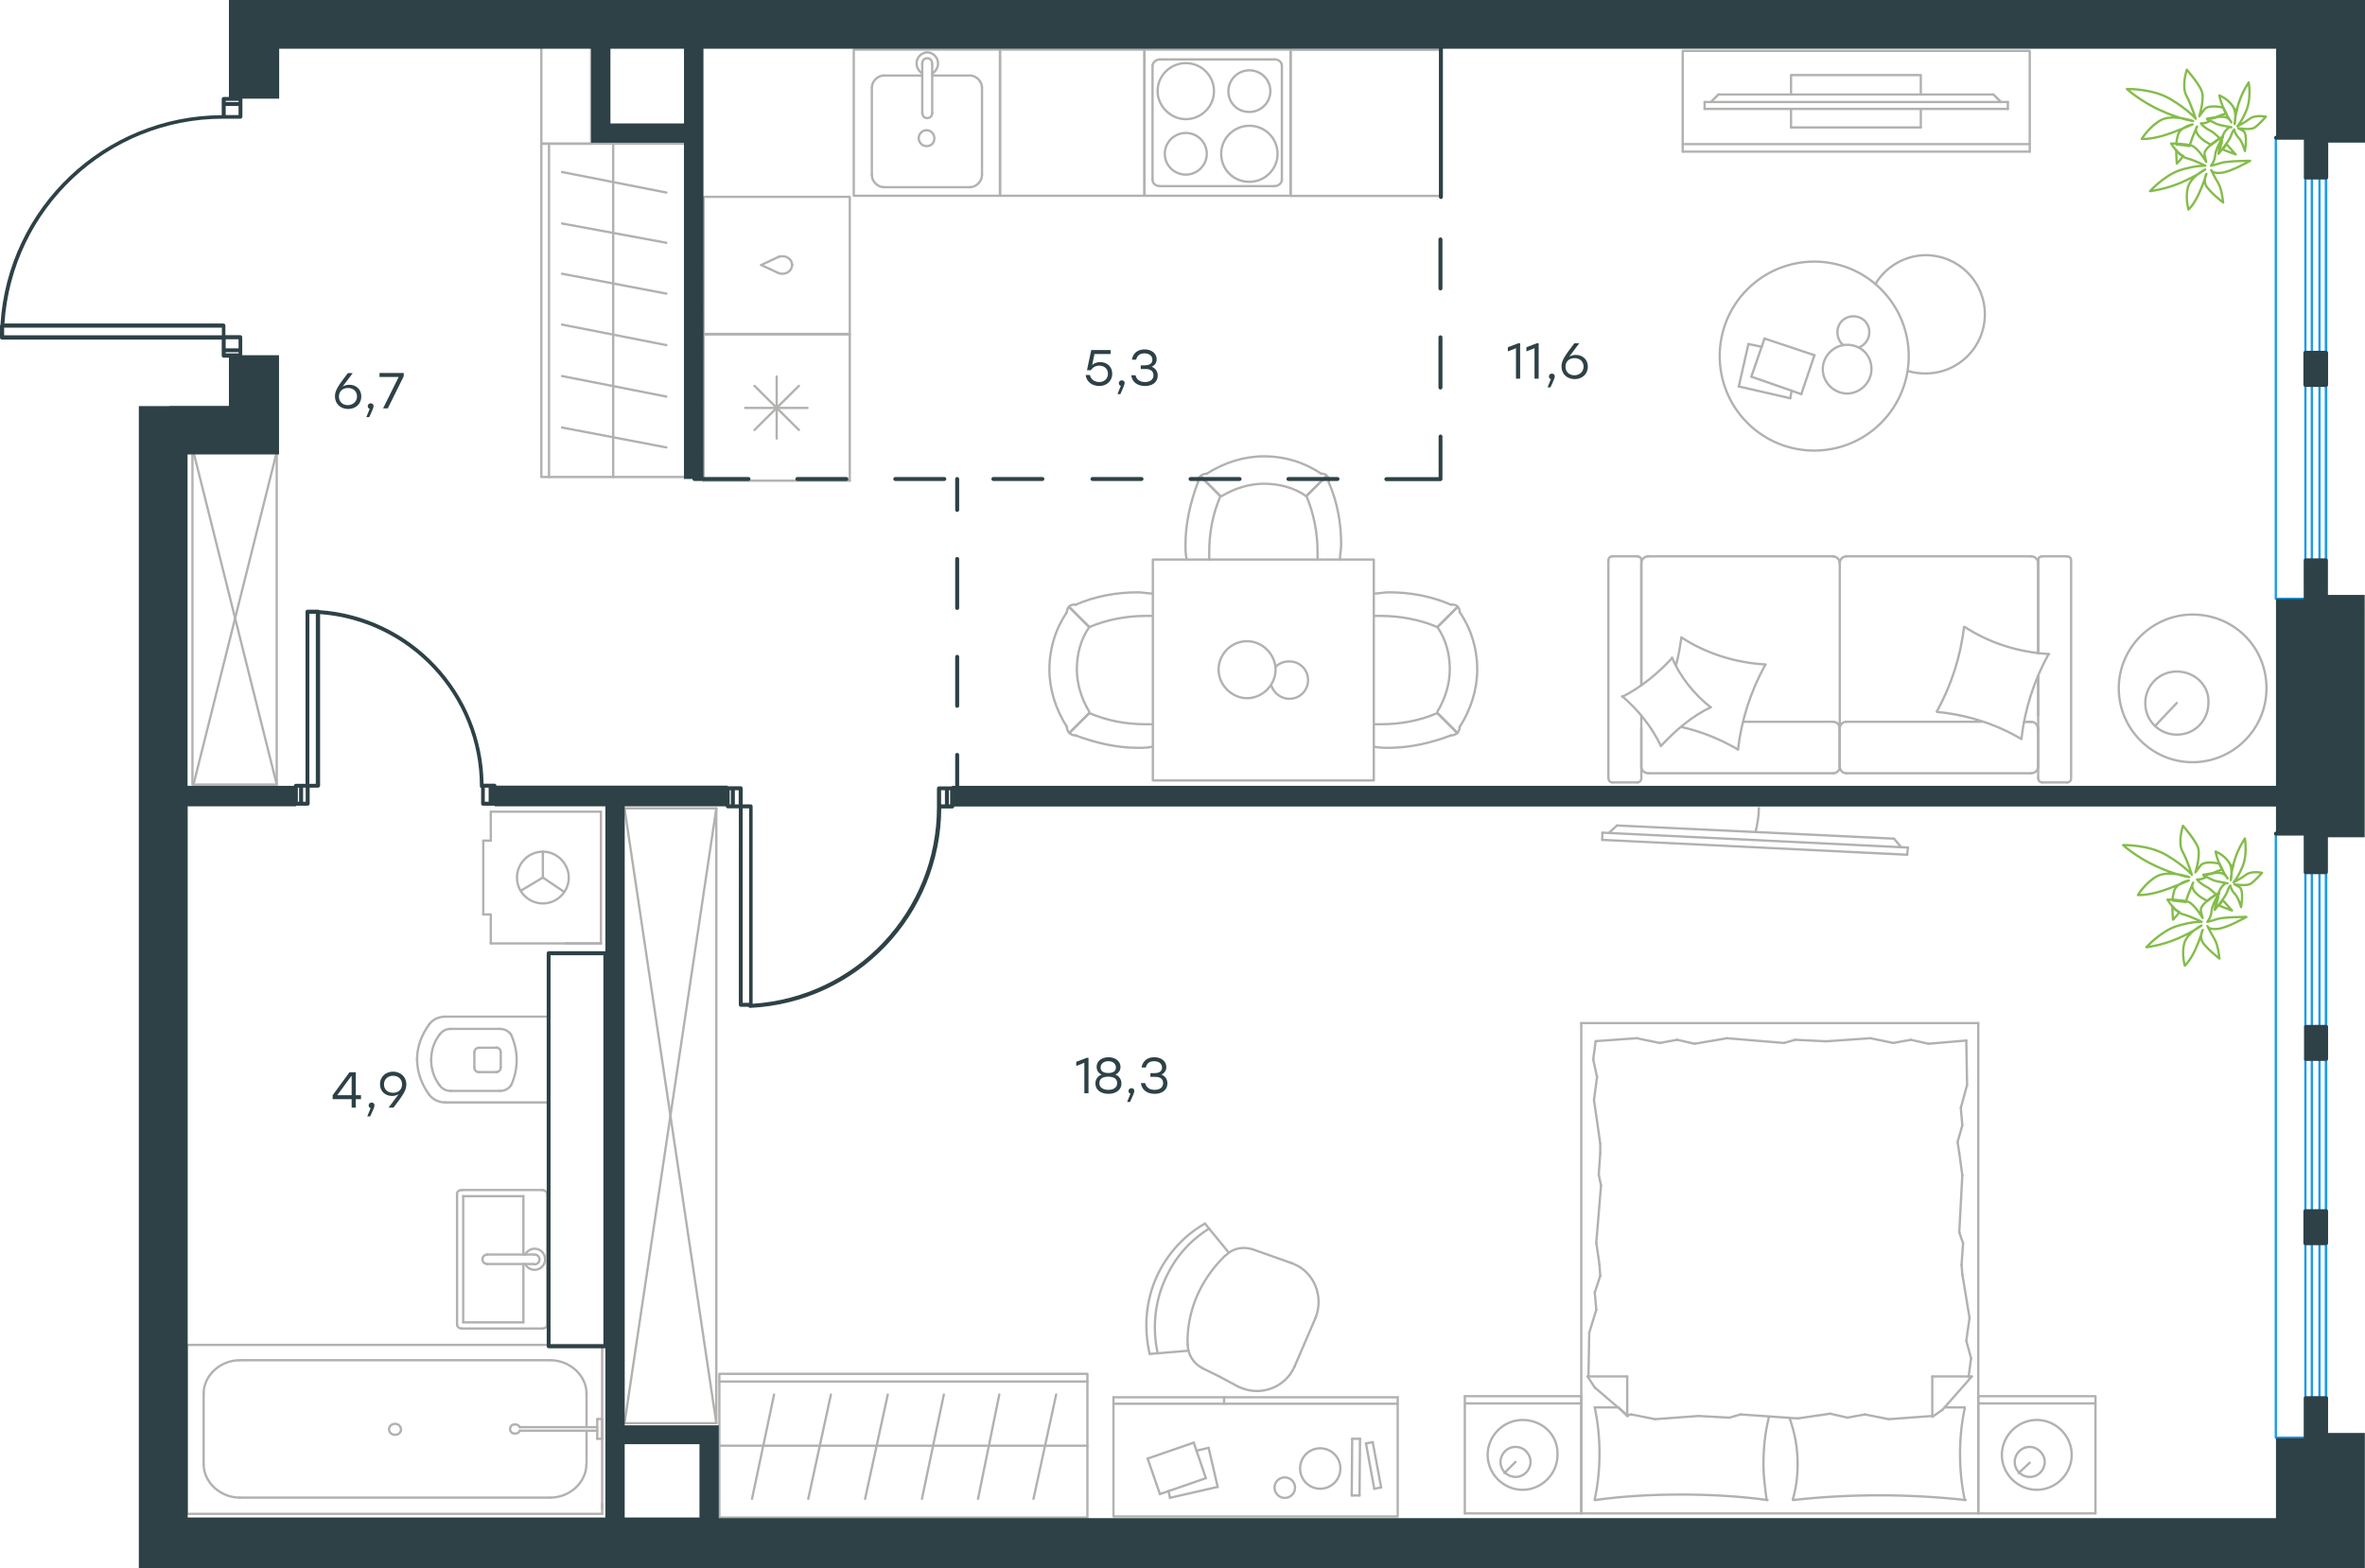 <?xml version="1.0" encoding="utf-8"?>
<!-- Generator: Adobe Illustrator 26.5.0, SVG Export Plug-In . SVG Version: 6.00 Build 0)  -->
<svg version="1.1" id="Слой_1" xmlns="http://www.w3.org/2000/svg" xmlns:xlink="http://www.w3.org/1999/xlink" x="0px" y="0px"
	 viewBox="0 0 1543.5 1023.8" style="enable-background:new 0 0 1543.5 1023.8;" xml:space="preserve">
<style type="text/css">
	.st0{fill:none;stroke:#1D9CEB;stroke-width:1.5;stroke-linecap:round;stroke-linejoin:round;stroke-miterlimit:22.926;}
	.st1{fill:none;stroke:#B2B1B0;stroke-width:1.5;stroke-linecap:round;stroke-linejoin:round;stroke-miterlimit:22.926;}
	.st2{enable-background:new    ;}
	.st3{fill:#2D4146;}
	.st4{fill:none;stroke:#84BC4A;stroke-width:1.5;stroke-linecap:round;stroke-linejoin:round;stroke-miterlimit:22.926;}
</style>
<g>
	<g>
		<polyline class="st0" points="1518.1,89.8 1518.1,390.9 1485.3,390.9 1485.3,89.8 		"/>
		<g>
			<rect x="1508.8" y="251.3" class="st0" width="5" height="114.4"/>
			<rect x="1508.8" y="115.9" class="st0" width="5" height="114.4"/>
			<path class="st0" d="M1504.6,365.7V251.3 M1518.1,365.7v17.7h-13.5v-17.7H1518.1z"/>
			<line class="st0" x1="1504.6" y1="115.9" x2="1504.6" y2="230.3"/>
			<polyline class="st0" points="1504.6,230.3 1518.1,230.3 1518.1,115.9 			"/>
			<line class="st0" x1="1518.1" y1="365.7" x2="1518.1" y2="251.3"/>
		</g>
	</g>
	<g>
		<rect x="1508.8" y="569.3" class="st0" width="5" height="100.9"/>
		<rect x="1508.8" y="691.3" class="st0" width="5" height="99.3"/>
		<rect x="1508.8" y="811.6" class="st0" width="5" height="100.9"/>
		<polyline class="st0" points="1518.1,544.1 1518.1,938.6 1485.3,938.6 1485.3,544.1 		"/>
		<line class="st0" x1="1504.6" y1="811.6" x2="1504.6" y2="912.5"/>
		<line class="st0" x1="1504.6" y1="691.3" x2="1504.6" y2="790.5"/>
		<line class="st0" x1="1504.6" y1="569.3" x2="1504.6" y2="670.2"/>
		<polyline class="st0" points="1504.6,670.3 1518.1,670.3 1518.1,569.3 		"/>
		<line class="st0" x1="1518.1" y1="790.5" x2="1518.1" y2="691.3"/>
		<line class="st0" x1="1518.1" y1="912.5" x2="1518.1" y2="811.6"/>
	</g>
</g>
<g>
	<g>
		<line class="st1" x1="1032" y1="988" x2="956" y2="988"/>
		<line class="st1" x1="956" y1="911.5" x2="1032" y2="911.5"/>
		<line class="st1" x1="1032" y1="911.5" x2="1032" y2="988"/>
		<line class="st1" x1="956" y1="988" x2="956" y2="911.5"/>
		<line class="st1" x1="989.1" y1="954.4" x2="981.8" y2="961.7"/>
		<line class="st1" x1="956" y1="916.2" x2="1032" y2="916.2"/>
		<path class="st1" d="M993.7,927c-12.4,0-22.8,10.3-22.8,22.8c0,12.4,10.3,22.8,22.8,22.8c12.4,0,22.8-10.3,22.8-22.8
			C1017,936.9,1006.7,927,993.7,927z"/>
		<path class="st1" d="M989.1,944.6c-5.7,0-9.8,4.7-9.8,9.8c0,5.7,4.7,9.8,9.8,9.8c5.7,0,9.8-4.7,9.8-9.8
			C998.9,949.3,994.8,944.6,989.1,944.6z"/>
		<line class="st1" x1="1291.1" y1="988" x2="1032" y2="988"/>
		<line class="st1" x1="1269.2" y1="918.8" x2="1282.3" y2="918.8"/>
		<line class="st1" x1="1062" y1="924.4" x2="1062" y2="898.6"/>
		<line class="st1" x1="1056.3" y1="918.8" x2="1062" y2="924.4"/>
		<line class="st1" x1="1291.1" y1="667.9" x2="1291.1" y2="988"/>
		<line class="st1" x1="1036.1" y1="898.6" x2="1062" y2="898.6"/>
		<line class="st1" x1="1032" y1="988" x2="1032" y2="667.9"/>
		<line class="st1" x1="1286.9" y1="898.6" x2="1267.8" y2="920.3"/>
		<line class="st1" x1="1267.8" y1="920.3" x2="1261.1" y2="925"/>
		<line class="st1" x1="1040.8" y1="918.8" x2="1055.9" y2="918.8"/>
		<line class="st1" x1="1261.1" y1="924.4" x2="1261.1" y2="898.6"/>
		<line class="st1" x1="1062.5" y1="924.4" x2="1040.8" y2="905.8"/>
		<line class="st1" x1="1040.8" y1="905.8" x2="1036.1" y2="898.6"/>
		<line class="st1" x1="1286.9" y1="898.6" x2="1261.1" y2="898.6"/>
		<line class="st1" x1="1171.6" y1="678.8" x2="1191.8" y2="679.8"/>
		<line class="st1" x1="1105.9" y1="681.4" x2="1127.1" y2="677.8"/>
		<line class="st1" x1="1083.2" y1="680.9" x2="1094.6" y2="678.8"/>
		<line class="st1" x1="1094.6" y1="678.8" x2="1105.9" y2="681.4"/>
		<line class="st1" x1="1164.4" y1="680.9" x2="1171.6" y2="678.8"/>
		<line class="st1" x1="1127.1" y1="677.8" x2="1164.4" y2="680.9"/>
		<line class="st1" x1="1041.3" y1="679.7" x2="1068.2" y2="677.8"/>
		<line class="st1" x1="1068.2" y1="677.8" x2="1083.2" y2="680.9"/>
		<line class="st1" x1="1258.5" y1="681.4" x2="1283.3" y2="679.3"/>
		<line class="st1" x1="1235.7" y1="680.9" x2="1247.1" y2="678.8"/>
		<line class="st1" x1="1247.1" y1="678.8" x2="1258.5" y2="681.4"/>
		<line class="st1" x1="1191.8" y1="679.8" x2="1220.7" y2="677.8"/>
		<line class="st1" x1="1220.7" y1="677.8" x2="1235.7" y2="680.9"/>
		<line class="st1" x1="1291.1" y1="667.9" x2="1032" y2="667.9"/>
		<path class="st1" d="M1170.1,979.3c18.6-2.1,37.2-3.1,56.4-3.1c18.6,0,37.7,1,56.4,3.1"/>
		<path class="st1" d="M1167.9,925.6c3.6,10.3,5.3,19.5,5.3,30.4c0,7.8-1,15.5-3.1,22.8"/>
		<path class="st1" d="M1282.3,979.3c-2.1-9.8-3.1-20.2-3.1-30c0-10.3,1-20.2,3.1-30"/>
		<path class="st1" d="M1153,979.3c-1-7.8-2.1-15.5-2.1-22.8c0-10.9,1-21.2,3.6-31.5"/>
		<line class="st1" x1="1044.4" y1="832.9" x2="1043.9" y2="825.7"/>
		<line class="st1" x1="1041.8" y1="855.1" x2="1040.8" y2="843.8"/>
		<line class="st1" x1="1040.8" y1="843.8" x2="1044.4" y2="832.9"/>
		<line class="st1" x1="1036.7" y1="898.6" x2="1037.2" y2="870.1"/>
		<line class="st1" x1="1037.2" y1="870.1" x2="1041.8" y2="855.1"/>
		<line class="st1" x1="1043.4" y1="766.7" x2="1044.4" y2="752.8"/>
		<line class="st1" x1="1043.9" y1="825.7" x2="1041.8" y2="811.2"/>
		<line class="st1" x1="1044.9" y1="774" x2="1043.4" y2="766.7"/>
		<line class="st1" x1="1041.8" y1="811.2" x2="1044.9" y2="774"/>
		<line class="st1" x1="1044.4" y1="752.8" x2="1044.4" y2="746.6"/>
		<line class="st1" x1="1042.3" y1="703.1" x2="1039.8" y2="691.7"/>
		<line class="st1" x1="1039.8" y1="691.7" x2="1041.3" y2="680.4"/>
		<line class="st1" x1="1044.4" y1="746.6" x2="1040.3" y2="718.1"/>
		<line class="st1" x1="1040.3" y1="718.1" x2="1042.3" y2="703.1"/>
		<line class="st1" x1="1277.6" y1="745.5" x2="1278.7" y2="752.8"/>
		<line class="st1" x1="1279.7" y1="723.3" x2="1280.7" y2="734.7"/>
		<line class="st1" x1="1280.7" y1="734.7" x2="1277.6" y2="745.5"/>
		<line class="st1" x1="1283.3" y1="679.3" x2="1283.8" y2="708.3"/>
		<line class="st1" x1="1283.8" y1="708.3" x2="1279.7" y2="723.3"/>
		<line class="st1" x1="1281.2" y1="811.7" x2="1280.2" y2="825.7"/>
		<line class="st1" x1="1278.7" y1="752.8" x2="1280.7" y2="767.2"/>
		<line class="st1" x1="1278.7" y1="804.5" x2="1281.2" y2="811.7"/>
		<line class="st1" x1="1280.7" y1="767.2" x2="1278.7" y2="804.5"/>
		<line class="st1" x1="1280.2" y1="825.7" x2="1280.7" y2="831.9"/>
		<line class="st1" x1="1284.9" y1="898.1" x2="1284.9" y2="899.1"/>
		<line class="st1" x1="1283.3" y1="875.3" x2="1286.4" y2="886.7"/>
		<line class="st1" x1="1286.4" y1="886.7" x2="1284.9" y2="898.1"/>
		<line class="st1" x1="1280.7" y1="831.9" x2="1285.4" y2="860.3"/>
		<line class="st1" x1="1285.4" y1="860.3" x2="1283.3" y2="875.3"/>
		<path class="st1" d="M1040.8,979.3c18.6-2.6,37.2-3.6,56.4-3.6c18.6,0,37.7,1,56.4,3.6"/>
		<path class="st1" d="M1040.8,918.8c2.1,9.8,3.1,20.2,3.1,30c0,10.3-1,20.2-3.1,30"/>
		<line class="st1" x1="1128.7" y1="925.5" x2="1108.5" y2="924.4"/>
		<line class="st1" x1="1194.4" y1="922.9" x2="1173.2" y2="926"/>
		<line class="st1" x1="1217.1" y1="923.4" x2="1205.7" y2="925.5"/>
		<line class="st1" x1="1205.7" y1="925.5" x2="1194.4" y2="922.9"/>
		<line class="st1" x1="1135.9" y1="923.4" x2="1128.7" y2="925.5"/>
		<line class="st1" x1="1173.2" y1="926" x2="1135.9" y2="923.4"/>
		<line class="st1" x1="1261.1" y1="924.4" x2="1232.6" y2="926.5"/>
		<line class="st1" x1="1232.6" y1="926.5" x2="1217.1" y2="923.4"/>
		<line class="st1" x1="1064.6" y1="923.4" x2="1062" y2="923.9"/>
		<line class="st1" x1="1108.5" y1="924.4" x2="1080.1" y2="926.5"/>
		<line class="st1" x1="1080.1" y1="926.5" x2="1064.6" y2="923.4"/>
		<line class="st1" x1="1367.6" y1="988" x2="1291.1" y2="988"/>
		<line class="st1" x1="1291.1" y1="911.5" x2="1367.6" y2="911.5"/>
		<line class="st1" x1="1367.6" y1="912" x2="1367.6" y2="988"/>
		<line class="st1" x1="1291.1" y1="988" x2="1291.1" y2="912"/>
		<line class="st1" x1="1324.7" y1="954.9" x2="1317.4" y2="961.7"/>
		<line class="st1" x1="1291.1" y1="916.2" x2="1367.6" y2="916.2"/>
		<path class="st1" d="M1329.3,927c-12.4,0-22.8,10.3-22.8,22.8c0,12.4,10.3,22.8,22.8,22.8c12.4,0,22.8-10.3,22.8-22.8
			C1352.1,937.4,1341.8,927,1329.3,927z"/>
		<path class="st1" d="M1324.7,944.6c-5.7,0-9.8,4.7-9.8,9.8c0,5.7,4.7,9.8,9.8,9.8c5.7,0,9.8-4.7,9.8-9.8
			C1334.5,949.3,1329.9,944.6,1324.7,944.6z"/>
	</g>
	<g>
		<line class="st1" x1="1293.7" y1="471.2" x2="1204.9" y2="471.2"/>
		<line class="st1" x1="1052.3" y1="363.2" x2="1068.6" y2="363.2"/>
		<line class="st1" x1="1075.7" y1="363.2" x2="1196.6" y2="363.2"/>
		<line class="st1" x1="1330.2" y1="441.4" x2="1330.2" y2="466.7"/>
		<line class="st1" x1="1330.2" y1="367.7" x2="1330.2" y2="426.6"/>
		<line class="st1" x1="1071.2" y1="367.7" x2="1071.2" y2="447.4"/>
		<line class="st1" x1="1200.7" y1="475.3" x2="1200.7" y2="500.6"/>
		<line class="st1" x1="1196.6" y1="471.2" x2="1137.8" y2="471.2"/>
		<line class="st1" x1="1349.1" y1="510.8" x2="1332.8" y2="510.8"/>
		<line class="st1" x1="1200.7" y1="500.6" x2="1200.7" y2="475.3"/>
		<line class="st1" x1="1075.7" y1="504.8" x2="1196.6" y2="504.8"/>
		<line class="st1" x1="1071.2" y1="447.4" x2="1071.2" y2="365.8"/>
		<line class="st1" x1="1204.9" y1="363.2" x2="1325.7" y2="363.2"/>
		<line class="st1" x1="1332.8" y1="363.2" x2="1349.1" y2="363.2"/>
		<line class="st1" x1="1325.7" y1="471.2" x2="1321.1" y2="471.2"/>
		<line class="st1" x1="1330.2" y1="507.8" x2="1330.2" y2="441.4"/>
		<line class="st1" x1="1325.7" y1="471.2" x2="1321.1" y2="471.2"/>
		<line class="st1" x1="1330.2" y1="500.6" x2="1330.2" y2="475.3"/>
		<line class="st1" x1="1200.7" y1="500.6" x2="1200.7" y2="475.3"/>
		<line class="st1" x1="1204.9" y1="504.8" x2="1325.7" y2="504.8"/>
		<line class="st1" x1="1330.2" y1="426.6" x2="1330.2" y2="365.8"/>
		<line class="st1" x1="1049.7" y1="507.8" x2="1049.7" y2="365.8"/>
		<line class="st1" x1="1068.6" y1="510.8" x2="1052.3" y2="510.8"/>
		<line class="st1" x1="1071.2" y1="467.2" x2="1071.2" y2="507.8"/>
		<line class="st1" x1="1200.7" y1="475.3" x2="1200.7" y2="367.7"/>
		<line class="st1" x1="1071.2" y1="475.3" x2="1071.2" y2="500.6"/>
		<path class="st1" d="M1330.2,507.8c0,2.2,1.5,3,2.6,3"/>
		<path class="st1" d="M1071.2,365.8c0-1.9-1.5-2.6-2.6-2.6"/>
		<path class="st1" d="M1068.6,510.8c1.9,0,2.6-1.5,2.6-2.6"/>
		<path class="st1" d="M1204.9,471.2c-2.1,0-4.2,1.9-4.2,4.5"/>
		<path class="st1" d="M1071.2,500.6c0,2.1,1.9,4.2,4.5,4.2"/>
		<path class="st1" d="M1325.7,504.8c2.3,0,4.5-1.9,4.5-4.5"/>
		<path class="st1" d="M1204.9,363.2c-2.1,0-4.2,1.9-4.2,4.5"/>
		<path class="st1" d="M1200.7,500.3c0,2.3,1.7,4.5,4.2,4.5"/>
		<path class="st1" d="M1200.7,367.7c0-2.3-1.9-4.5-4.5-4.5"/>
		<path class="st1" d="M1349.1,510.8c1.9,0,2.6-1.5,2.6-2.7V365.9c0-1.9-1.5-2.7-2.6-2.7"/>
		<path class="st1" d="M1196.6,504.8c2.1,0,4.2-1.9,4.2-4.5"/>
		<path class="st1" d="M1052.3,363.2c-1.9,0-2.6,1.5-2.6,2.6"/>
		<path class="st1" d="M1330.2,367.7c0-2.3-1.9-4.5-4.5-4.5"/>
		<path class="st1" d="M1332.8,363.2c-1.9,0-2.6,1.5-2.6,2.6"/>
		<path class="st1" d="M1075.7,363.2c-2.3,0-4.5,1.9-4.5,4.5"/>
		<path class="st1" d="M1330.2,476.2c0-2.5-1.9-5-4.5-5"/>
		<path class="st1" d="M1200.7,475.7c0-2.3-1.7-4.5-4.2-4.5"/>
		<path class="st1" d="M1049.7,507.8c0,2.2,1.5,3,2.6,3"/>
		<path class="st1" d="M1264.1,464.4c9.4-17,15.5-35.9,17.7-55.1"/>
		<path class="st1" d="M1058.8,454.9c12.5-6.4,23-15.1,32.5-25.3"/>
		<path class="st1" d="M1091.2,429.3c5.3,12.5,14.3,23.8,25.3,32.5"/>
		<path class="st1" d="M1282.3,409.3c16.2,10.6,35.5,16.6,55.1,17.7"/>
		<path class="st1" d="M1152,434.2c-9.4,17-15.5,35.9-17.7,55.1"/>
		<path class="st1" d="M1134.3,489.3c-11.7-6.8-23.8-11.7-37-14.7"/>
		<path class="st1" d="M1097.3,416.1c16.2,10.6,35.5,16.6,55.1,17.7"/>
		<path class="st1" d="M1337,427c-9.4,17-15.5,35.9-17.7,55.1"/>
		<path class="st1" d="M1319.3,482.5c-16.6-9.8-35.5-15.9-55.1-17.7"/>
		<path class="st1" d="M1116.5,461.7c-12.5,6-23,15.1-32.5,25.3"/>
		<path class="st1" d="M1093.9,434.2c1.5-5.7,2.6-12.1,3.4-17.7"/>
		<path class="st1" d="M1084,487c-6-12.5-14.7-23.4-25.3-32.5"/>
	</g>
	<g>
		<line class="st1" x1="1134.8" y1="252.3" x2="1141.1" y2="224.6"/>
		<line class="st1" x1="1141.1" y1="224.6" x2="1149.8" y2="226.4"/>
		<line class="st1" x1="1169.3" y1="255" x2="1168.4" y2="260"/>
		<line class="st1" x1="1168.4" y1="260" x2="1134.8" y2="252.3"/>
		<line class="st1" x1="1143" y1="245.9" x2="1151.6" y2="221"/>
		<line class="st1" x1="1151.6" y1="221" x2="1184.2" y2="231.9"/>
		<line class="st1" x1="1184.2" y1="231.9" x2="1175.6" y2="257.3"/>
		<line class="st1" x1="1175.6" y1="257.3" x2="1143" y2="245.9"/>
		
			<ellipse transform="matrix(0.707 -0.707 0.707 0.707 182.502 905.394)" class="st1" cx="1184.2" cy="232.4" rx="61.7" ry="61.7"/>
		<path class="st1" d="M1205.5,225.1c-8.6,0-15.9,7.3-15.9,15.9s7.3,15.9,15.9,15.9s15.9-7.3,15.9-15.9
			C1221.4,231.9,1214.6,225.1,1205.5,225.1z"/>
		<path class="st1" d="M1202.8,225.1c-2.3-1.8-3.6-5-3.6-8.2c0-5.9,4.5-10.4,10.4-10.4s10.4,4.5,10.4,10.4c0,4.5-2.7,8.2-6.8,10"/>
		<path class="st1" d="M1224.1,185.2c6.8-11.3,19.5-18.6,32.7-18.6c21.3,0,38.6,17.2,38.6,38.6c0,21.3-17.2,38.6-38.6,38.6
			c-3.8,0-7.6-0.4-11.3-1.5"/>
	</g>
	<g>
		<g>
			<line class="st1" x1="1098.2" y1="94.1" x2="1324.7" y2="94.1"/>
			<polyline class="st1" points="1324.7,99 1324.7,33.2 1098.2,33.2 1098.2,99 			"/>
			<line class="st1" x1="1098.2" y1="99" x2="1324.7" y2="99"/>
		</g>
		<g>
			<polyline class="st1" points="1253.6,61.7 1253.6,49 1168.9,49 1168.9,61.7 			"/>
			<line class="st1" x1="1168.9" y1="71.1" x2="1168.9" y2="83.2"/>
			<line class="st1" x1="1168.9" y1="83.2" x2="1253.6" y2="83.2"/>
			<line class="st1" x1="1253.6" y1="83.2" x2="1253.6" y2="71.1"/>
			<line class="st1" x1="1112.5" y1="71.1" x2="1112.5" y2="66.6"/>
			<line class="st1" x1="1301" y1="61.7" x2="1305.9" y2="66.6"/>
			<line class="st1" x1="1116.6" y1="66.6" x2="1121.5" y2="61.7"/>
			<line class="st1" x1="1310.4" y1="66.6" x2="1112.5" y2="66.6"/>
			<line class="st1" x1="1112.5" y1="71.1" x2="1310.4" y2="71.1"/>
			<line class="st1" x1="1310.4" y1="71.1" x2="1310.4" y2="66.6"/>
			<line class="st1" x1="1121.5" y1="61.7" x2="1301" y2="61.7"/>
		</g>
	</g>
	<g>
		<path class="st1" d="M1145.7,543.2c1.3-5.3,2.2-10.5,2.2-15.7"/>
		<line class="st1" x1="1245.2" y1="553.3" x2="1045.8" y2="543.6"/>
		<line class="st1" x1="1045.7" y1="548.3" x2="1244.7" y2="558"/>
		<line class="st1" x1="1244.7" y1="558" x2="1245.2" y2="553.3"/>
		<line class="st1" x1="1055.3" y1="538.9" x2="1236.1" y2="547.5"/>
		<line class="st1" x1="1050.1" y1="543.7" x2="1055.3" y2="538.9"/>
		<line class="st1" x1="1236.1" y1="547.5" x2="1240.9" y2="553.2"/>
		<line class="st1" x1="1045.7" y1="548.3" x2="1045.8" y2="543.6"/>
	</g>
	<g>
		<rect x="469.5" y="896.9" class="st1" width="240.2" height="93.8"/>
		<line class="st1" x1="709.7" y1="901.9" x2="469.5" y2="901.9"/>
		<line class="st1" x1="709.7" y1="943.8" x2="469.5" y2="943.8"/>
		<line class="st1" x1="505.2" y1="910.4" x2="490.8" y2="978.5"/>
		<line class="st1" x1="542.3" y1="910.4" x2="527.5" y2="978.5"/>
		<line class="st1" x1="579.4" y1="910.4" x2="564.6" y2="978.5"/>
		<line class="st1" x1="616" y1="910.4" x2="601.7" y2="978.5"/>
		<line class="st1" x1="652.2" y1="910.4" x2="638.3" y2="978.5"/>
		<line class="st1" x1="689.3" y1="910.4" x2="674.5" y2="978.5"/>
	</g>
	<rect x="406.8" y="527.7" class="st1" width="60.7" height="401.4"/>
	<line class="st1" x1="467.5" y1="929.1" x2="407.6" y2="527.7"/>
	<line class="st1" x1="407.6" y1="929.1" x2="467.5" y2="527.7"/>
	<g>
		<rect x="353.3" y="93.8" class="st1" width="93.8" height="217.6"/>
		<line class="st1" x1="358.3" y1="93.8" x2="358.3" y2="311.4"/>
		<line class="st1" x1="400.2" y1="93.8" x2="400.2" y2="311.4"/>
		<line class="st1" x1="366.8" y1="279.1" x2="434.9" y2="292.1"/>
		<line class="st1" x1="366.8" y1="245.5" x2="434.9" y2="258.9"/>
		<line class="st1" x1="366.8" y1="211.9" x2="434.9" y2="225.3"/>
		<line class="st1" x1="366.8" y1="178.7" x2="434.9" y2="191.7"/>
		<line class="st1" x1="366.8" y1="145.9" x2="434.9" y2="158.5"/>
		<line class="st1" x1="366.8" y1="112.3" x2="434.9" y2="125.7"/>
	</g>
	<rect x="353.3" y="30.5" class="st1" width="32.5" height="63.3"/>
	<g>
		<rect x="752.4" y="365.3" class="st1" width="144.2" height="144.2"/>
		<path class="st1" d="M938.1,409.4c5.7,8.1,8.1,17.9,8.1,27.6c0,9.8-3.2,19.5-8.1,27.6"/>
		<path class="st1" d="M896.6,387.5c3.3,0,6.5-0.8,9.8-0.8c13.8,0,27.6,2.4,40.6,8.1"/>
		<path class="st1" d="M947,480.1c-13,4.9-26.8,8.1-40.6,8.1c-3.2,0-6.5,0-9.8-0.8"/>
		<path class="st1" d="M896.6,402.1c1.6,0,3.3,0,4.9,0c12.2,0,25.2,2.4,36.6,7.3"/>
		<path class="st1" d="M938.1,465.5c-11.4,4.9-23.6,7.3-36.6,7.3c-1.6,0-3.3,0-4.9,0"/>
		<path class="st1" d="M952.7,399.7c7.3,10.6,11.4,23.6,11.4,37.4c0,13-4.1,26-11.4,37.4"/>
		<line class="st1" x1="938.1" y1="409.4" x2="951.1" y2="396.4"/>
		<line class="st1" x1="938.1" y1="465.5" x2="951.1" y2="478.5"/>
		<line class="st1" x1="938.1" y1="409.4" x2="951.1" y2="396.4"/>
		<line class="st1" x1="938.1" y1="465.5" x2="951.1" y2="478.5"/>
		<path class="st1" d="M952.7,474.4c0,3.3-2.4,5.7-5.7,5.7"/>
		<path class="st1" d="M947,394.8c3.3-0.6,5.7,1.6,5.7,4.9"/>
		<path class="st1" d="M710.9,409.4c-5.7,8.1-8.1,17.9-8.1,27.6c0,9.8,3.2,19.5,8.1,27.6"/>
		<path class="st1" d="M752.4,387.5c-3.2,0-6.5-0.8-9.8-0.8c-13.8,0-27.6,2.4-40.6,8.1"/>
		<path class="st1" d="M702,480.1c13,4.9,26.8,8.1,40.6,8.1c3.2,0,6.5,0,9.8-0.8"/>
		<path class="st1" d="M752.4,402.1c-1.6,0-3.2,0-4.9,0c-12.2,0-25.2,2.4-36.6,7.3"/>
		<path class="st1" d="M710.9,465.5c11.4,4.9,23.6,7.3,36.6,7.3c1.6,0,3.2,0,4.9,0"/>
		<path class="st1" d="M696.3,399.7c-7.3,10.6-11.4,23.6-11.4,37.4c0,13,4.1,26,11.4,37.4"/>
		<line class="st1" x1="710.9" y1="409.4" x2="697.9" y2="396.4"/>
		<line class="st1" x1="710.9" y1="465.5" x2="697.9" y2="478.5"/>
		<line class="st1" x1="710.9" y1="409.4" x2="697.9" y2="396.4"/>
		<line class="st1" x1="710.9" y1="465.5" x2="697.9" y2="478.5"/>
		<path class="st1" d="M696.3,474.4c0,3.3,2.4,5.7,5.7,5.7"/>
		<path class="st1" d="M702,394.8c-3.3-0.6-5.7,1.6-5.7,4.9"/>
		<path class="st1" d="M852.5,323.9c-8.1-5.7-17.9-8.1-27.6-8.1c-9.8,0-19.5,3.2-27.6,8.1"/>
		<path class="st1" d="M874.5,365.3c0-3.3,0.8-6.5,0.8-9.8c0-13.8-2.4-27.6-8.1-40.6"/>
		<path class="st1" d="M781.8,314.9c-4.9,13-8.1,26.8-8.1,40.6c0,3.2,0,6.5,0.8,9.8"/>
		<path class="st1" d="M859.9,365.3c0-1.6,0-3.3,0-4.9c0-12.2-2.4-25.2-7.3-36.6"/>
		<path class="st1" d="M796.5,323.9c-4.9,11.4-7.3,23.6-7.3,36.6c0,1.6,0,3.2,0,4.9"/>
		<path class="st1" d="M862.3,309.3c-10.6-7.3-23.6-11.4-37.4-11.4c-13,0-26,4.1-37.4,11.4"/>
		<line class="st1" x1="852.5" y1="323.9" x2="865.6" y2="310.9"/>
		<line class="st1" x1="796.5" y1="323.9" x2="783.5" y2="310.9"/>
		<line class="st1" x1="852.5" y1="323.9" x2="865.6" y2="310.9"/>
		<line class="st1" x1="796.5" y1="323.9" x2="783.5" y2="310.9"/>
		<path class="st1" d="M787.5,309.3c-3.3,0-5.7,2.4-5.7,5.7"/>
		<path class="st1" d="M867.2,314.9c0.6-3.3-1.6-5.7-4.9-5.7"/>
		<path class="st1" d="M795.3,437.2c0,10,8.6,18.6,18.6,18.6s18.6-8.6,18.6-18.6s-8.6-18.6-18.6-18.6
			C803.4,418.6,795.3,427.2,795.3,437.2z"/>
		<path class="st1" d="M832.4,435.4c2.3-2.3,5.4-3.6,9.1-3.6c6.8,0,12.2,5.4,12.2,12.2c0,6.8-5.4,12.2-12.2,12.2
			c-5.4,0-10-3.6-11.8-8.6"/>
	</g>
	<g>
		<line class="st1" x1="290.6" y1="719.7" x2="358" y2="719.7"/>
		<line class="st1" x1="326.2" y1="671.7" x2="294.3" y2="671.7"/>
		<line class="st1" x1="294.3" y1="712.2" x2="326.2" y2="712.2"/>
		<line class="st1" x1="324.3" y1="684" x2="312.7" y2="684"/>
		<line class="st1" x1="312.7" y1="699.9" x2="324.3" y2="699.9"/>
		<line class="st1" x1="326.8" y1="696.9" x2="326.8" y2="687"/>
		<line class="st1" x1="358" y1="663.7" x2="290.6" y2="663.7"/>
		<line class="st1" x1="309.6" y1="687" x2="309.6" y2="696.9"/>
		<path class="st1" d="M280.2,668.6c-4.9,6.7-8,14.7-8,22.7c0,0,0,0,0,0.6"/>
		<path class="st1" d="M326.8,687c0-1.8-1.2-3.1-3.1-3.1"/>
		<path class="st1" d="M333.5,675.4c-1.8-2.5-4.3-3.7-7.4-3.7"/>
		<path class="st1" d="M312.7,684c-1.8,0-3.1,1.2-3.1,3.1"/>
		<path class="st1" d="M286.9,675.4c-3.7,4.9-5.5,10.4-5.5,16.6"/>
		<path class="st1" d="M309.6,696.9c0,1.8,1.2,3.1,3.1,3.1"/>
		<path class="st1" d="M323.7,699.9c1.8,0,3.1-1.2,3.1-3.1"/>
		<path class="st1" d="M326.2,712.2c3.1,0,5.5-1.2,7.4-3.7"/>
		<path class="st1" d="M333.5,708.5c2.5-4.9,3.7-11,3.7-16.6c0-5.5-1.2-11-3.7-16.6"/>
		<path class="st1" d="M286.9,708.5c1.8,2.5,4.3,3.7,7.4,3.7"/>
		<path class="st1" d="M272.2,691.5L272.2,691.5c0,8.6,3.1,16.6,8,23.3"/>
		<path class="st1" d="M290.6,663.7c-4.3,0-8,1.8-10.4,4.9"/>
		<path class="st1" d="M280.2,714.8c2.5,3.1,6.1,4.9,10.4,4.9"/>
		<path class="st1" d="M281.4,691.9L281.4,691.9c0,6.1,1.8,11.7,5.5,16.6"/>
		<path class="st1" d="M294.3,671.7c-3.1,0-5.5,1.2-7.4,3.7"/>
	</g>
	<rect x="125.6" y="295.1" class="st1" width="55" height="217.1"/>
	<line class="st1" x1="180.6" y1="512.1" x2="126.3" y2="295.1"/>
	<line class="st1" x1="126.3" y1="512.1" x2="180.6" y2="295.1"/>
	<g>
		<line class="st1" x1="382.8" y1="934.9" x2="382.8" y2="955.9"/>
		<line class="st1" x1="382.8" y1="909.8" x2="382.8" y2="931.7"/>
		<line class="st1" x1="359.1" y1="977.7" x2="156.5" y2="977.7"/>
		<line class="st1" x1="132.9" y1="955.9" x2="132.9" y2="909.8"/>
		<line class="st1" x1="122" y1="878" x2="393" y2="878"/>
		<line class="st1" x1="122" y1="988.3" x2="122" y2="878"/>
		<line class="st1" x1="156.5" y1="888" x2="359.1" y2="888"/>
		<line class="st1" x1="393" y1="988.3" x2="122" y2="988.3"/>
		<line class="st1" x1="393" y1="878" x2="393" y2="988.3"/>
		<path class="st1" d="M132.9,955.9c0,11.8,10.9,21.8,23.6,21.8"/>
		<path class="st1" d="M382.8,909.8c0-11.8-10.9-21.8-23.6-21.8"/>
		<path class="st1" d="M156.5,888c-12.8,0-23.6,10-23.6,21.8"/>
		<path class="st1" d="M359.1,977.7c12.8,0,23.6-10,23.6-21.8"/>
		<line class="st1" x1="393" y1="981.8" x2="393" y2="984.8"/>
		<line class="st1" x1="389.8" y1="934" x2="339.3" y2="934"/>
		<line class="st1" x1="339.3" y1="931.7" x2="389.8" y2="931.7"/>
		<line class="st1" x1="393" y1="926.4" x2="393" y2="939.3"/>
		<line class="st1" x1="393" y1="939.3" x2="389.8" y2="939.3"/>
		<line class="st1" x1="389.8" y1="939.3" x2="389.8" y2="926.4"/>
		<line class="st1" x1="389.8" y1="926.4" x2="393" y2="926.4"/>
		<path class="st1" d="M339.3,931.7c-0.6-1.2-1.9-1.8-3.2-1.8c-1.9,0-3.2,1.2-3.2,3s1.3,3,3.2,3c1.3,0,2.6-0.6,3.2-1.8"/>
		<path class="st1" d="M261.7,933.1c0-1.9-1.8-3.6-3.9-3.6c-2.1,0-3.9,1.6-3.9,3.6s1.8,3.6,3.9,3.6
			C260.3,936.7,261.7,935.1,261.7,933.1z"/>
	</g>
	<g>
		<line class="st1" x1="302.3" y1="780.9" x2="341.6" y2="780.9"/>
		<line class="st1" x1="341.6" y1="780.9" x2="341.6" y2="819"/>
		<line class="st1" x1="341.6" y1="825.2" x2="341.6" y2="863.3"/>
		<line class="st1" x1="302.3" y1="863.3" x2="302.3" y2="780.9"/>
		<line class="st1" x1="341.6" y1="863.3" x2="302.3" y2="863.3"/>
		<line class="st1" x1="357.1" y1="864.6" x2="357.1" y2="779.6"/>
		<line class="st1" x1="301.3" y1="867.3" x2="354.1" y2="867.3"/>
		<line class="st1" x1="298.3" y1="779.6" x2="298.3" y2="864.6"/>
		<line class="st1" x1="354.1" y1="776.9" x2="301.3" y2="776.9"/>
		<path class="st1" d="M301.3,776.9c-1.8,0-3.1,1.1-3.1,2.7"/>
		<path class="st1" d="M298.3,864.6c0,1.6,1.2,2.7,3.1,2.7"/>
		<path class="st1" d="M354.1,867.3c1.8,0,3.1-1.1,3.1-2.7"/>
		<path class="st1" d="M357.1,779.6c0-1.1-1.2-2.7-3.1-2.7"/>
		<line class="st1" x1="318" y1="825.2" x2="348.4" y2="825.2"/>
		<line class="st1" x1="348.4" y1="819" x2="318" y2="819"/>
		<path class="st1" d="M318,825.2L318,825.2c-1.8,0-3.1-1.4-3.1-3.1c0-1.7,1.4-3.1,3.1-3.1l0,0"/>
		<path class="st1" d="M342.8,819c1.2-2.3,3.6-3.8,6.1-3.8c3.8,0,6.9,3.1,6.9,6.9c0,3.8-3.1,6.9-6.9,6.9c-2.6,0-5-1.5-6.1-3.8"/>
		<path class="st1" d="M348.4,819c0.1,0,0.3,0,0.5,0c1.8,0,3.2,1.4,3.2,3.2s-1.4,3.2-3.2,3.2c-0.1,0-0.3,0-0.5,0"/>
	</g>
	<g>
		<line class="st1" x1="320.3" y1="597" x2="320.3" y2="615.9"/>
		<line class="st1" x1="354.3" y1="572.9" x2="368.1" y2="582.2"/>
		<line class="st1" x1="354.3" y1="572.9" x2="354.3" y2="556"/>
		<line class="st1" x1="315.4" y1="548.8" x2="320.3" y2="548.8"/>
		<line class="st1" x1="315.4" y1="597" x2="315.4" y2="548.8"/>
		<line class="st1" x1="354.3" y1="572.9" x2="339.9" y2="581.5"/>
		<line class="st1" x1="369.1" y1="615.9" x2="392.2" y2="615.9"/>
		<line class="st1" x1="392.2" y1="529.9" x2="320.3" y2="529.9"/>
		<line class="st1" x1="320.3" y1="615.9" x2="392.2" y2="615.9"/>
		<line class="st1" x1="320.3" y1="529.9" x2="320.3" y2="548.8"/>
		<line class="st1" x1="320.3" y1="597" x2="315.4" y2="597"/>
		<path class="st1" d="M354.3,556c-9.3,0-16.9,7.6-16.9,16.9c0,9.3,7.6,16.9,16.9,16.9c9.3,0,16.9-7.6,16.9-16.9
			C371.2,563.9,363.6,556,354.3,556z"/>
		<line class="st1" x1="392.2" y1="615.9" x2="392.2" y2="529.8"/>
	</g>
	<g>
		<line class="st1" x1="554.6" y1="313.8" x2="459.2" y2="313.8"/>
		<line class="st1" x1="527" y1="266.3" x2="486.3" y2="266.3"/>
		<line class="st1" x1="492.4" y1="251.9" x2="521.4" y2="280.7"/>
		<line class="st1" x1="521.4" y1="251.9" x2="492.4" y2="280.7"/>
		<line class="st1" x1="506.9" y1="245.8" x2="506.9" y2="286.3"/>
		<line class="st1" x1="459.2" y1="313.8" x2="459.2" y2="218.3"/>
		<line class="st1" x1="554.6" y1="218.3" x2="459.2" y2="218.3"/>
		<line class="st1" x1="554.6" y1="313.8" x2="554.6" y2="218.3"/>
	</g>
	<g>
		<path class="st1" d="M815.4,73.1c7.5,0,13.7-6.1,13.7-13.6s-6.1-13.6-13.7-13.6c-7.5,0-13.7,6.1-13.7,13.6S807.4,73.1,815.4,73.1z
			"/>
		<path class="st1" d="M773.9,77.8c9.9,0,18.4-8,18.4-18.3c0-9.9-8-18.3-18.4-18.3c-9.9,0-18.4,8-18.4,18.3
			C755.5,69.3,764,77.8,773.9,77.8z"/>
		<path class="st1" d="M773.9,114c7.5,0,13.7-6.1,13.7-13.6c0-7.5-6.1-13.6-13.7-13.6c-7.5,0-13.7,6.1-13.7,13.6
			C760.2,107.9,766.3,114,773.9,114z"/>
		<path class="st1" d="M815.4,118.7c9.9,0,18.4-8,18.4-18.3c0-9.9-8-18.3-18.4-18.3c-9.9,0-18.4,8-18.4,18.3S805,118.7,815.4,118.7z
			"/>
		<line class="st1" x1="756.9" y1="38.8" x2="831.9" y2="38.8"/>
		<line class="st1" x1="752.2" y1="117.3" x2="752.2" y2="43"/>
		<line class="st1" x1="831.9" y1="121.5" x2="756.9" y2="121.5"/>
		<line class="st1" x1="836.6" y1="43" x2="836.6" y2="117.3"/>
		<path class="st1" d="M756.9,121.5L756.9,121.5c-2.8,0-4.7-1.9-4.7-4.2"/>
		<path class="st1" d="M831.9,38.8L831.9,38.8c2.8,0,4.7,1.9,4.7,4.2"/>
		<path class="st1" d="M752.2,43L752.2,43c0-2.3,2.4-4.2,4.7-4.2"/>
		<path class="st1" d="M836.6,117.3L836.6,117.3c0,2.3-2.4,4.2-4.7,4.2"/>
		<rect x="746.9" y="32.4" class="st1" width="95.4" height="95.4"/>
	</g>
	<g>
		<rect x="459.2" y="128.5" class="st1" width="95.4" height="89.5"/>
		<line class="st1" x1="496.8" y1="173" x2="508.1" y2="178.3"/>
		<line class="st1" x1="508.1" y1="167.7" x2="496.8" y2="173"/>
		<path class="st1" d="M508.1,167.7c0.9-0.4,1.9-0.4,2.8-0.4c3.3,0,6.1,2.7,6.1,5.7"/>
		<path class="st1" d="M508.1,178.3c0.9,0.4,1.9,0.4,2.8,0.4c3.3,0,6.1-2.7,6.1-5.8"/>
	</g>
	<g>
		<rect x="557.2" y="32.4" class="st1" width="95.4" height="95.4"/>
		<line class="st1" x1="608.4" y1="73.8" x2="608.4" y2="41.8"/>
		<line class="st1" x1="601.9" y1="49.3" x2="576.9" y2="49.3"/>
		<line class="st1" x1="576.9" y1="122.2" x2="633" y2="122.2"/>
		<line class="st1" x1="633" y1="49.3" x2="608.4" y2="49.3"/>
		<line class="st1" x1="640.9" y1="114.2" x2="640.9" y2="57.3"/>
		<line class="st1" x1="601.9" y1="41.8" x2="601.9" y2="73.8"/>
		<line class="st1" x1="569" y1="57.3" x2="569" y2="114.2"/>
		<path class="st1" d="M608.4,73.8L608.4,73.8c0,1.9-1.4,3.3-3.2,3.3c-1.9,0-3.2-1.4-3.2-3.3"/>
		<path class="st1" d="M569,57.3c0-4.2,3.7-8,7.9-8"/>
		<path class="st1" d="M601.9,47.9c-2.3-1.4-3.7-3.8-3.7-6.6c0-3.8,3.2-7.1,7-7.1c3.7,0,7,3.3,7,7.1c0,2.8-1.4,5.2-3.7,6.6"/>
		<path class="st1" d="M640.9,114.2c0,4.2-3.7,8-7.9,8"/>
		<path class="st1" d="M633,49.3c4.2,0,7.9,3.8,7.9,8"/>
		<path class="st1" d="M576.9,122.2c-4.2,0-7.9-3.8-7.9-8"/>
		<path class="st1" d="M601.9,41.8v-0.5c0-1.9,1.4-3.3,3.2-3.3c1.9,0,3.2,1.4,3.2,3.3v0.5"/>
		<path class="st1" d="M609.8,90.2c0-2.8-2.3-5.2-5.1-5.2s-5.1,2.4-5.1,5.2c0,2.8,2.3,5.2,5.1,5.2C608,95.4,609.8,93.1,609.8,90.2z"
			/>
	</g>
	<rect x="652.7" y="32.4" class="st1" width="94.2" height="95.4"/>
	<rect x="842.3" y="32.5" class="st1" width="97.8" height="95.4"/>
	<g>
		<line class="st1" x1="762.6" y1="973.4" x2="763.6" y2="977.8"/>
		<line class="st1" x1="887.3" y1="976.3" x2="882.2" y2="976.3"/>
		<line class="st1" x1="912.2" y1="916.4" x2="726.7" y2="916.4"/>
		<line class="st1" x1="763.6" y1="977.8" x2="794.7" y2="970.7"/>
		<line class="st1" x1="794.7" y1="970.7" x2="788.8" y2="945.2"/>
		<line class="st1" x1="882.2" y1="976.3" x2="882.5" y2="939.3"/>
		<line class="st1" x1="779.1" y1="941.8" x2="749" y2="952.2"/>
		<line class="st1" x1="757" y1="975.4" x2="787" y2="965"/>
		<line class="st1" x1="749" y1="952.2" x2="757" y2="975.4"/>
		<line class="st1" x1="912.2" y1="912.2" x2="726.7" y2="912.2"/>
		<line class="st1" x1="788.8" y1="945.2" x2="780.8" y2="947.1"/>
		<line class="st1" x1="798.9" y1="916.4" x2="798.9" y2="912.1"/>
		<line class="st1" x1="887.6" y1="939.3" x2="887.3" y2="976.3"/>
		<line class="st1" x1="901.4" y1="971.1" x2="896.9" y2="971.9"/>
		<line class="st1" x1="882.5" y1="939.3" x2="887.6" y2="939.3"/>
		<polyline class="st1" points="912.2,912.2 912.2,990 726.7,990 726.7,912.2 		"/>
		<line class="st1" x1="895.9" y1="941.5" x2="901.4" y2="971.1"/>
		<line class="st1" x1="787" y1="965" x2="779.1" y2="941.8"/>
		<line class="st1" x1="896.9" y1="971.9" x2="891.5" y2="942.3"/>
		<line class="st1" x1="891.5" y1="942.3" x2="895.9" y2="941.5"/>
		<path class="st1" d="M838.5,977.9c3.7,0,6.7-3,6.7-6.7s-3-6.7-6.7-6.7c-3.7,0-6.7,3-6.7,6.7C831.9,975,834.9,977.9,838.5,977.9z"
			/>
		<path class="st1" d="M861.6,971.9c7.3,0,13.2-5.9,13.2-13.2s-5.9-13.2-13.2-13.2c-7.3,0-13.1,5.9-13.1,13.2
			S854.4,971.9,861.6,971.9z"/>
	</g>
	<g>
		<line class="st1" x1="858.6" y1="860.3" x2="844.9" y2="892.1"/>
		<line class="st1" x1="796.1" y1="898.8" x2="784.5" y2="893.1"/>
		<line class="st1" x1="808" y1="905.2" x2="796.1" y2="898.8"/>
		<line class="st1" x1="842.9" y1="824.6" x2="817.5" y2="815.6"/>
		<line class="st1" x1="786.4" y1="798.8" x2="802" y2="817.8"/>
		<line class="st1" x1="750.4" y1="883.9" x2="775.7" y2="881.8"/>
		<path class="st1" d="M858.6,860.3L858.6,860.3c5.5-13.9-0.9-29.8-14.4-35.2c-0.5-0.2-1-0.4-1.4-0.6"/>
		<path class="st1" d="M789.1,802.1c-13.8,8.5-24,21-30.1,36.4c-5.5,13.9-6.7,29.5-3.6,44.1"/>
		<path class="st1" d="M799.3,820c-8.1,7.9-14.7,17.5-18.9,28c-3.8,9.6-5.7,20-5.3,30.1"/>
		<path class="st1" d="M786.4,798.8c-15,8.5-26.6,22.2-32.9,38c-5.9,14.9-6.8,31.2-3.2,47.1"/>
		<path class="st1" d="M808,905.2c1,0.4,1.4,0.6,2.4,1c13.4,5.3,28.7-0.8,34.5-14.1"/>
		<path class="st1" d="M775.1,877.6c0.1,6.7,3.9,12.6,9.4,15.4"/>
		<path class="st1" d="M817.5,815.6c-6.4-2-13-0.7-17.7,4.1"/>
	</g>
	<g>
		<line class="st1" x1="1420.7" y1="458.9" x2="1406.5" y2="473.9"/>
		<path class="st1" d="M1420.7,438.4c-11.9,0-20.6,9.5-20.6,20.6c0,11.9,9.5,20.6,20.6,20.6c11.9,0,20.6-9.5,20.6-20.6
			C1442.1,447.8,1432.6,438.4,1420.7,438.4z"/>
		<path class="st1" d="M1431,401.2c-26.1,0-48.2,21.3-48.2,48.2c0,26.1,21.3,48.2,48.2,48.2c26.1,0,48.2-21.3,48.2-48.2
			C1479.3,422.5,1457.9,401.2,1431,401.2z"/>
	</g>
</g>
<g>
	<g class="st2">
		<path class="st3" d="M235.8,258.8c0,5-3.8,8.2-8.6,8.2c-4.7,0-8.6-3.1-8.6-8.3c0-4,2.4-7.2,8.4-15.1h3.2l-6.6,8.8
			c1.2-0.7,2.6-1.2,4.3-1.2C232,251.1,235.8,253.8,235.8,258.8z M233,258.8c0-3.5-2.6-5.5-5.9-5.5c-3.4,0-5.9,2.1-5.9,5.6
			c0,3.5,2.6,5.6,5.8,5.6C230.4,264.4,233,262.2,233,258.8z"/>
		<path class="st3" d="M241,272.3h-1.9l2.2-5.4c-0.8-0.2-1.3-0.9-1.3-1.7c0-1.1,0.8-1.9,1.9-1.9c0.8,0,1.9,0.4,1.9,1.9
			C243.8,265.8,243.7,266.5,241,272.3z"/>
		<path class="st3" d="M263.5,243.5v2.1l-10.4,21H250l10.2-20.5h-12.5v-2.6H263.5z"/>
	</g>
	<g class="st2">
		<path class="st3" d="M235.6,717.6h-3.4v5.5h-2.7v-5.5h-12.4V715l11-15h4.1v15h3.4V717.6z M229.5,715v-12.4h-0.3l-9.1,12.4H229.5z"
			/>
		<path class="st3" d="M241.6,728.8h-1.9l2.2-5.4c-0.8-0.2-1.3-0.9-1.3-1.7c0-1.1,0.8-1.9,1.9-1.9c0.8,0,1.9,0.4,1.9,1.9
			C244.4,722.3,244.3,723,241.6,728.8z"/>
		<path class="st3" d="M265.2,708c0,4-2.4,7.2-8.4,15.1h-3.2l6.6-8.8c-1.2,0.7-2.6,1.2-4.3,1.2c-4.1,0-7.9-2.7-7.9-7.7
			s3.8-8.2,8.6-8.2C261.3,699.7,265.2,702.8,265.2,708z M262.4,707.9c0-3.5-2.6-5.6-5.9-5.6c-3.3,0-5.9,2.2-5.9,5.6
			c0,3.5,2.6,5.5,5.8,5.5C259.9,713.5,262.4,711.3,262.4,707.9z"/>
	</g>
	<g class="st2">
		<path class="st3" d="M710.4,690.6v23.1h-2.7v-19.9l-5.3,2.1v-2.7l6.8-2.6L710.4,690.6L710.4,690.6z"/>
		<path class="st3" d="M731.9,707.4c0,4.2-3.7,6.7-8.5,6.7s-8.5-2.5-8.5-6.7c0-2.8,1.5-5,4.2-5.9c-2.2-0.8-3.4-2.7-3.4-5
			c0-3.9,3.4-6.3,7.8-6.3c4.3,0,7.8,2.5,7.8,6.3c0,2.2-1.2,4.1-3.4,5C730.4,702.4,731.9,704.7,731.9,707.4z M729.1,707.2
			c0-2.9-2-4.3-5.8-4.3s-5.8,1.4-5.8,4.3c0,2.7,2.4,4.3,5.8,4.3S729.1,710,729.1,707.2z M718.3,696.9c0,2.1,1.4,3.6,5,3.6
			s5-1.5,5-3.6c0-2.5-2-4.1-5-4.1C720.4,692.8,718.3,694.4,718.3,696.9z"/>
		<path class="st3" d="M737.5,719.4h-1.9l2.2-5.4c-0.8-0.2-1.3-0.9-1.3-1.7c0-1.1,0.8-1.9,1.9-1.9c0.8,0,1.9,0.4,1.9,1.9
			C740.3,712.9,740.2,713.6,737.5,719.4z"/>
		<path class="st3" d="M761.9,707.3c0,4.2-3.4,6.8-8.3,6.8c-4.5,0-8.4-2.2-9-7h2.8c0.7,3.1,3.2,4.4,6.2,4.4c3.4,0,5.5-1.7,5.5-4.4
			c0-2.3-1.4-4.1-5.1-4.1h-3.2v-2.4h2.4c3.5,0,5.2-1.3,5.2-3.6c0-2.6-2.1-4.2-5.1-4.2c-2.8,0-4.7,1-5.5,4.1H745
			c0.9-4.7,4.2-6.7,8.4-6.7c4.4,0,7.8,2.6,7.8,6.4c0,2.2-1.2,4.1-3.3,4.9C760.4,702.4,761.9,704.5,761.9,707.3z"/>
	</g>
	<g class="st2">
		<path class="st3" d="M725.9,244c0,4.7-3.7,8-8.4,8c-4.4,0-8.3-2.4-9-7.2h2.8c0.7,3,3.1,4.6,6.2,4.6c3.3,0,5.6-2.3,5.6-5.4
			c0-3.2-2.4-5.3-5.6-5.3c-2.6,0-4.4,1.2-5.5,3h-2.6l2.8-13.2h12.6v2.6h-10.5l-1.5,7.2c1.3-1.2,3-1.9,5.3-1.9
			C722.4,236.4,725.9,239.3,725.9,244z"/>
		<path class="st3" d="M731.2,257.3h-1.9l2.2-5.4c-0.8-0.2-1.3-0.9-1.3-1.7c0-1.1,0.8-1.9,1.9-1.9c0.8,0,1.9,0.4,1.9,1.9
			C733.9,250.8,733.8,251.5,731.2,257.3z"/>
		<path class="st3" d="M755.6,245.2c0,4.2-3.4,6.8-8.3,6.8c-4.5,0-8.4-2.2-9-7h2.8c0.7,3.1,3.2,4.4,6.2,4.4c3.4,0,5.5-1.7,5.5-4.4
			c0-2.3-1.4-4.1-5.1-4.1h-3.2v-2.4h2.4c3.5,0,5.2-1.3,5.2-3.6c0-2.6-2.1-4.2-5.1-4.2c-2.8,0-4.7,1-5.5,4.1h-2.8
			c0.9-4.7,4.2-6.7,8.4-6.7c4.4,0,7.8,2.6,7.8,6.4c0,2.2-1.2,4.1-3.3,4.9C754,240.3,755.6,242.4,755.6,245.2z"/>
	</g>
	<g class="st2">
		<path class="st3" d="M992.1,224.1v23.1h-2.7v-19.9l-5.3,2.1v-2.7l6.8-2.6H992.1z"/>
		<path class="st3" d="M1004.2,224.1v23.1h-2.7v-19.9l-5.3,2.1v-2.7l6.8-2.6H1004.2z"/>
		<path class="st3" d="M1011.9,252.9h-1.9l2.2-5.4c-0.8-0.2-1.3-0.9-1.3-1.7c0-1.1,0.8-1.9,1.9-1.9c0.8,0,1.9,0.4,1.9,1.9
			C1014.7,246.3,1014.6,247.1,1011.9,252.9z"/>
		<path class="st3" d="M1036.3,239.3c0,5-3.8,8.2-8.6,8.2c-4.7,0-8.6-3.1-8.6-8.3c0-4,2.4-7.2,8.4-15.1h3.2l-6.6,8.8
			c1.2-0.7,2.6-1.2,4.3-1.2C1032.5,231.7,1036.3,234.4,1036.3,239.3z M1033.5,239.3c0-3.5-2.6-5.5-5.9-5.5c-3.4,0-5.9,2.1-5.9,5.6
			s2.6,5.6,5.8,5.6C1030.9,245,1033.5,242.7,1033.5,239.3z"/>
	</g>
</g>
<path class="st3" d="M1503.7,812.5C1503.7,812.5,1503.8,812.5,1503.7,812.5c0.1,0.1,0.3,0.2,0.4,0.3c0.1,0,0.2,0.1,0.3,0.1
	c0.1,0,0.1,0,0.2,0l0,0l0,0h13.5c0.7,0,1.3-0.6,1.3-1.3v-21l0,0l0,0c0-0.1,0-0.3-0.1-0.4c0-0.1,0-0.1-0.1-0.2c0,0,0-0.1-0.1-0.1l0,0
	l0,0c0-0.1-0.1-0.1-0.1-0.2l0,0l0,0l0,0l0,0l0,0c-0.1-0.1-0.3-0.2-0.4-0.2s-0.2-0.1-0.3-0.1c-0.1,0-0.1,0-0.2,0l0,0l0,0h-13.5
	c-0.7,0-1.3,0.6-1.3,1.3v21l0,0l0,0c0,0.1,0,0.3,0.1,0.4c0,0.1,0,0.1,0.1,0.2c0,0,0,0.1,0.1,0.1l0,0l0,0
	C1503.6,812.4,1503.7,812.4,1503.7,812.5L1503.7,812.5L1503.7,812.5L1503.7,812.5L1503.7,812.5z"/>
<path class="st3" d="M1519.4,691.3v-21l0,0c0-0.1,0-0.2-0.1-0.4c0-0.1,0-0.1-0.1-0.2c0-0.1-0.1-0.2-0.1-0.2l0,0l0,0l0,0l0,0l0,0l0,0
	l0,0l0,0l0,0l0,0l0,0l0,0l0,0l0,0l0,0l-0.1-0.1c-0.1-0.1-0.2-0.1-0.2-0.2c-0.1,0-0.1,0-0.2-0.1c-0.1,0-0.1,0-0.1,0l0,0h-0.1l0,0l0,0
	l0,0h-4.2l0,0h-9.2c-0.7,0-1.3,0.6-1.3,1.3v21l0,0c0,0,0,0,0,0.1s0,0.3,0.1,0.4c0,0.1,0.1,0.2,0.1,0.2l0.1,0.1
	c0.1,0.1,0.2,0.2,0.2,0.2s0.1,0,0.1,0.1c0.1,0.1,0.2,0.1,0.3,0.1l0,0h0.1c0.1,0,0.1,0,0.2,0h13.5
	C1518.8,692.6,1519.4,692,1519.4,691.3L1519.4,691.3z"/>
<path class="st3" d="M1503.7,252.2C1503.8,252.3,1503.8,252.3,1503.7,252.2c0.1,0.1,0.3,0.2,0.4,0.3c0.1,0,0.2,0.1,0.3,0.1
	c0.1,0,0.1,0,0.2,0l0,0l0,0h13.5c0.7,0,1.3-0.6,1.3-1.3v-21l0,0l0,0l0,0c0-0.1,0-0.3-0.1-0.4c0,0,0-0.1-0.1-0.1c0-0.1,0-0.1-0.1-0.2
	l0,0l0,0c0-0.1-0.1-0.1-0.1-0.2l0,0l0,0l0,0c-0.1-0.1-0.2-0.2-0.4-0.3c-0.1,0-0.2-0.1-0.3-0.1c-0.1,0-0.1,0-0.2,0h-13.5
	c-0.7,0-1.3,0.6-1.3,1.3l0,0v21l0,0l0,0c0,0.1,0,0.3,0.1,0.4c0,0.1,0,0.1,0.1,0.2c0,0,0,0.1,0.1,0.1l0,0l0,0
	C1503.6,252.1,1503.7,252.2,1503.7,252.2L1503.7,252.2L1503.7,252.2L1503.7,252.2L1503.7,252.2z"/>
<path class="st3" d="M624.7,427.5c-0.7,0-1.3,0.6-1.3,1.3v32c0,0.7,0.6,1.3,1.3,1.3s1.3-0.6,1.3-1.3v-32
	C626,428.1,625.4,427.5,624.7,427.5z"/>
<path class="st3" d="M626,364.9c0-0.7-0.6-1.3-1.3-1.3s-1.3,0.6-1.3,1.3v32c0,0.7,0.6,1.3,1.3,1.3s1.3-0.6,1.3-1.3V364.9z"/>
<path class="st3" d="M626,312.7c0-0.7-0.6-1.3-1.3-1.3s-1.3,0.6-1.3,1.3v20.2c0,0.7,0.6,1.3,1.3,1.3s1.3-0.6,1.3-1.3V312.7z"/>
<path class="st3" d="M520.4,311.4c-0.7,0-1.3,0.6-1.3,1.3s0.6,1.3,1.3,1.3h32c0.7,0,1.3-0.6,1.3-1.3s-0.6-1.3-1.3-1.3H520.4z"/>
<path class="st3" d="M584.3,311.4c-0.7,0-1.3,0.6-1.3,1.3s0.6,1.3,1.3,1.3h32c0.7,0,1.3-0.6,1.3-1.3s-0.6-1.3-1.3-1.3H584.3z"/>
<path class="st3" d="M648.3,311.4c-0.7,0-1.3,0.6-1.3,1.3s0.6,1.3,1.3,1.3h32c0.7,0,1.3-0.6,1.3-1.3s-0.6-1.3-1.3-1.3H648.3z"/>
<path class="st3" d="M713,311.4c-0.7,0-1.3,0.6-1.3,1.3s0.6,1.3,1.3,1.3h32c0.7,0,1.3-0.6,1.3-1.3s-0.6-1.3-1.3-1.3H713z"/>
<path class="st3" d="M777,311.4c-0.7,0-1.3,0.6-1.3,1.3s0.6,1.3,1.3,1.3h32c0.7,0,1.3-0.6,1.3-1.3s-0.6-1.3-1.3-1.3H777z"/>
<path class="st3" d="M840.9,311.4c-0.7,0-1.3,0.6-1.3,1.3s0.6,1.3,1.3,1.3h32c0.7,0,1.3-0.6,1.3-1.3s-0.6-1.3-1.3-1.3H840.9z"/>
<path class="st3" d="M940.2,283.7c-0.7,0-1.3,0.6-1.3,1.3v26.5h-34.1c-0.7,0-1.3,0.6-1.3,1.3s0.6,1.3,1.3,1.3h35.3
	c0.7,0,1.3-0.6,1.3-1.3V285C941.4,284.3,940.9,283.7,940.2,283.7z"/>
<path class="st3" d="M941.4,220.2c0-0.7-0.6-1.3-1.3-1.3s-1.3,0.6-1.3,1.3V253c0,0.7,0.6,1.3,1.3,1.3s1.3-0.6,1.3-1.3V220.2z"/>
<path class="st3" d="M941.4,156.3c0-0.7-0.6-1.3-1.3-1.3s-1.3,0.6-1.3,1.3v32c0,0.7,0.6,1.3,1.3,1.3s1.3-0.6,1.3-1.3V156.3z"/>
<g>
	<g>
		<path class="st4" d="M1430.5,571.1c0,0-4.6-5.7-16.3-12.7c-11.7-7.1-28.6-6.7-28.6-6.7s8.5,7.8,21.6,13.8s21.6,7.1,21.6,7.1
			s-13.1-4.6-20.8-0.7c-7.8,4.2-12.7,12.4-12.7,12.4s5.3,0.4,13.8-2.1s19.4-7.4,19.4-7.4s-7.8,1.4-9.5,6.7c-0.4,1.4-1.1,3.9-1.1,6.4
			c2.5,0.4,6,0.4,8.5,1.1c0.4-0.4,0.4-1.1,0.4-1.1c1.8-5.7,4.6-11.7,4.6-11.7s-2.8,2.8,2.8,7.8c1.4,1.4,3.9,2.8,6.4,4.2
			c1.8-1.4,4.2-3.2,5.7-4.2c-2.5-2.5-4.9-4.6-6.7-5.3c-4.9-2.8-5.7-4.6-5.7-4.6s2.5,0.4,5.7-1.4c-1.1-0.7-1.4-1.1-1.4-1.1
			s2.1-0.4,4.9-1.1c2.1-1.1,4.6-2.1,7.4-2.8c-0.7-1.1-1.1-2.1-1.8-3.5l-0.4-0.4c-4.9-1.1-10.2-1.1-12,1.1l-3.5,4.6
			c0,0,3.9-12,1.4-17c-2.1-4.9-9.5-13.4-9.5-13.4s-3.5,10.6-0.4,16.6C1427.7,561.9,1430.5,571.1,1430.5,571.1z M1417.8,591.6
			c0,4.6,0.4,8.8,0.4,8.8s2.1-2.1,4.2-4.9C1420.3,594.4,1418.8,593.3,1417.8,591.6z M1445,589.8c0.4,0.4,1.1,0.4,1.4,0.7
			c0.4-1.4,1.1-3.5,1.4-5.3l-0.4-0.4C1446.8,585.9,1445.7,587.7,1445,589.8z M1448.2,591.2c4.6,1.8,8.5,3.2,8.5,3.2s-2.8-3.2-6-6.7
			C1449.9,588.7,1448.9,590.2,1448.2,591.2z M1456.3,566.1c0.4,0,1.1-0.4,1.1-0.4v-0.4c-0.4,0-0.7-0.4-1.4-0.4
			C1456.3,565.8,1456.3,565.8,1456.3,566.1z"/>
		<path class="st4" d="M1436.9,601.8c0,0-5.7-0.4-16.3,2.8c-10.6,3.5-19.8,13.8-19.8,13.8s9.9-1.1,20.5-5.7
			c10.6-4.6,15.5-8.5,15.5-8.5s-9.2,4.6-11.3,11.7c-1.8,7.1,0.4,14.5,0.4,14.5s3.2-2.8,6.4-9.5c3.2-6.7,5.3-13.8,5.3-13.8
			s-2.1,3.5-0.4,7.4c2.1,4.2,11.3,11.3,11.3,11.3s-0.7-8.5-3.2-12.7s-4.6-8.5-4.6-8.5s0.4,2.5,6.7,1.8c6.4-0.7,18.7-7.8,18.7-7.8
			s-14.8,0-19.1,1.4c-4.2,1.4-6.4,1.8-6.4,1.8s2.5-2.8,2.8-7.4c0.4-3.5,3.2-7.8,4.6-10.6c0.4-0.4,0.4-1.1,0.4-1.1
			c-2.5,1.4-13.1,7.8-12,12l1.1,4.6c0,0-5.3-9.2-9.5-10.6c-4.2-1.4-13.4-1.4-13.4-1.4s4.6,7.8,9.9,9.5
			C1430.1,598.3,1436.9,601.8,1436.9,601.8z"/>
		<path class="st4" d="M1457.7,576c0,0,2.8-2.8,6-10.6s1.4-18,1.4-18s-4.2,6-6.7,14.1c-2.5,8.5-2.5,13.1-2.5,13.1s1.8-7.4-1.4-12
			c-3.2-4.6-8.5-6.7-8.5-6.7s0.4,3.2,2.5,8.1c2.1,4.9,5.3,9.5,5.3,9.5s-1.1-2.8-4.2-3.5c-3.2-0.7-11.7,1.1-11.7,1.1s5.3,3.5,8.8,4.2
			s7.1,1.4,7.1,1.4s-1.4-1.1-4.2,2.8c-2.8,3.9-4.2,14.5-4.2,14.5s7.1-8.5,8.1-11.7c1.1-3.2,2.1-4.2,2.1-4.2s0.4,2.8,2.8,5.3
			c2.5,2.5,4.2,8.8,4.2,8.8s2.1-11.3-1.1-13.1l-3.2-1.8c0,0,7.8,1.4,10.6-0.4c2.8-1.8,7.4-7.1,7.4-7.1s-6.7-1.4-10.2,1.1
			C1462.7,573.5,1457.7,576,1457.7,576z"/>
	</g>
	<g>
		<path class="st4" d="M1433,77.5c0,0-4.6-5.7-16.3-12.7c-11.7-7.1-28.6-6.7-28.6-6.7s8.5,7.8,21.6,13.8s21.6,7.1,21.6,7.1
			s-13.1-4.6-20.8-0.7c-7.8,4.2-12.7,12.4-12.7,12.4s5.3,0.4,13.8-2.1s19.4-7.4,19.4-7.4s-7.8,1.4-9.5,6.7c-0.4,1.4-1.1,3.9-1.1,6.4
			c2.5,0.4,6,0.4,8.5,1.1c0.4-0.4,0.4-1.1,0.4-1.1c1.8-5.7,4.6-11.7,4.6-11.7s-2.8,2.8,2.8,7.8c1.4,1.4,3.9,2.8,6.4,4.2
			c1.8-1.4,4.2-3.2,5.7-4.2c-2.5-2.5-4.9-4.6-6.7-5.3c-4.9-2.8-5.7-4.6-5.7-4.6s2.5,0.4,5.7-1.4c-1.1-0.7-1.4-1.1-1.4-1.1
			s2.1-0.4,4.9-1.1c2.1-1.1,4.6-2.1,7.4-2.8c-0.7-1.1-1.1-2.1-1.8-3.5l-0.4-0.4c-4.9-1.1-10.2-1.1-12,1.1l-3.5,4.6
			c0,0,3.9-12,1.4-17c-2.1-4.9-9.5-13.4-9.5-13.4s-3.5,10.6-0.4,16.6C1430.1,68.3,1433,77.5,1433,77.5z M1420.3,98
			c0,4.6,0.4,8.8,0.4,8.8s2.1-2.1,4.2-4.9C1422.7,100.8,1421.3,99.7,1420.3,98z M1447.5,96.2c0.4,0.4,1.1,0.4,1.4,0.7
			c0.4-1.4,1.1-3.5,1.4-5.3l-0.4-0.4C1449.2,92.3,1448.2,94.1,1447.5,96.2z M1450.6,97.6c4.6,1.8,8.5,3.2,8.5,3.2s-2.8-3.2-6-6.7
			C1452.4,95.2,1451.3,96.6,1450.6,97.6z M1458.8,72.5c0.4,0,1.1-0.4,1.1-0.4v-0.4c-0.4,0-0.7-0.4-1.4-0.4
			C1458.8,72.2,1458.8,72.2,1458.8,72.5z"/>
		<path class="st4" d="M1439.3,108.2c0,0-5.7-0.4-16.3,2.8c-10.6,3.5-19.8,13.8-19.8,13.8s9.9-1.1,20.5-5.7
			c10.6-4.6,15.5-8.5,15.5-8.5s-9.2,4.6-11.3,11.7c-1.8,7.1,0.4,14.5,0.4,14.5s3.2-2.8,6.4-9.5c3.2-6.7,5.3-13.8,5.3-13.8
			s-2.1,3.5-0.4,7.4c2.1,4.2,11.3,11.3,11.3,11.3s-0.7-8.5-3.2-12.7s-4.6-8.5-4.6-8.5s0.4,2.5,6.7,1.8c6.4-0.7,18.7-7.8,18.7-7.8
			s-14.8,0-19.1,1.4c-4.2,1.4-6.4,1.8-6.4,1.8s2.5-2.8,2.8-7.4c0.4-3.5,3.2-7.8,4.6-10.6c0.4-0.4,0.4-1.1,0.4-1.1
			c-2.5,1.4-13.1,7.8-12,12l1.1,4.6c0,0-5.3-9.2-9.5-10.6c-4.2-1.4-13.4-1.4-13.4-1.4s4.6,7.8,9.9,9.5
			C1432.6,104.7,1439.3,108.2,1439.3,108.2z"/>
		<path class="st4" d="M1460.2,82.4c0,0,2.8-2.8,6-10.6c3.2-7.8,1.4-18,1.4-18s-4.2,6-6.7,14.1c-2.5,8.5-2.5,13.1-2.5,13.1
			s1.8-7.4-1.4-12c-3.2-4.6-8.5-6.7-8.5-6.7s0.4,3.2,2.5,8.1c2.1,4.9,5.3,9.5,5.3,9.5s-1.1-2.8-4.2-3.5c-3.2-0.7-11.7,1.1-11.7,1.1
			s5.3,3.5,8.8,4.2s7.1,1.4,7.1,1.4s-1.4-1.1-4.2,2.8c-2.8,3.9-4.2,14.5-4.2,14.5s7.1-8.5,8.1-11.7c1.1-3.2,2.1-4.2,2.1-4.2
			s0.4,2.8,2.8,5.3c2.5,2.5,4.2,8.8,4.2,8.8s2.1-11.3-1.1-13.1l-3.2-1.8c0,0,7.8,1.4,10.6-0.4c2.8-1.8,7.4-7.1,7.4-7.1
			s-6.7-1.4-10.2,1.1C1465.1,80,1460.2,82.4,1460.2,82.4z"/>
	</g>
</g>
<path class="st3" d="M149.4,31.8v14v17.5H146c-0.7,0-1.3,0.6-1.3,1.3V68v7.2C68.1,75.6,4.9,135.5,0.3,212c-0.2,0.2-0.3,0.5-0.3,0.8
	v7.5c0,0,0,0,0,0.1c0,0.7,0.6,1.3,1.3,1.3l0,0h143.4v7.1v3.4c0,0.7,0.6,1.3,1.3,1.3h3.4V265h-26.9h-12v0.1H90.6v2v70.2v32v654.5
	h466.9h48h512.7h30.7h336.5h58v-88.3h-24v-5l0,0l0,0v-17.7c0,0,0,0,0-0.1l0,0l0,0l0,0c0-0.1,0-0.1,0-0.2c0-0.1,0-0.2-0.1-0.3l0,0
	l0,0l0,0c-0.1-0.1-0.1-0.2-0.2-0.3c0,0,0,0,0-0.1l0,0l0,0l0,0l0,0c-0.1-0.1-0.2-0.2-0.3-0.2l0,0l0,0c0,0,0,0-0.1,0s-0.1,0-0.2-0.1
	l0,0c-0.1,0-0.2,0-0.2,0l0,0l0,0h-13.5c-0.7,0-1.3,0.6-1.3,1.3v17.7l0,0v8.4l0,0l0,0h-3.8h-14.3v52.2h-336.5h-49.6H667.6H469.1
	v-60.6h-12.6h-32.8h-16V526.4h66l0,0c0,0.7,0.6,1.3,1.3,1.3h3.4h3.8V656c0,0.7,0.6,1.3,1.3,1.3l0,0l0,0h4.9c0.2,0.4,0.7,0.7,1.2,0.7
	c69.7-3.4,124.3-60.6,124.7-130.2h3.8h3.4c0.7,0,1.3-0.6,1.3-1.3l0,0h862.6v16.4l0,0c-0.7,0-1.3,0.6-1.3,1.3s0.6,1.3,1.3,1.3h18.1
	v6.3l0,0v17.7c0,0.2,0,0.3,0.1,0.4c0,0.1,0,0.1,0.1,0.1c0,0.1,0.1,0.1,0.1,0.2l0,0l0,0l0,0l0,0l0,0l0,0l0,0l0,0l0,0l0.1,0.1
	c0.1,0.1,0.2,0.1,0.2,0.2l0.1,0.1l0,0c0.1,0,0.2,0,0.3,0.1h0.1l0,0h13.4c0.7,0,1.3-0.6,1.3-1.3v-17.7v-5.1h24V388.4h-24v-5l0,0
	v-17.7c0-0.2,0-0.3-0.1-0.4c0-0.1,0-0.1-0.1-0.1c0-0.1-0.1-0.1-0.1-0.2l0,0l0,0l0,0l0,0l0,0l0,0l0,0l0,0l0,0l-0.1-0.1
	c-0.1-0.1-0.2-0.1-0.2-0.2l-0.1-0.1l0,0c-0.1,0-0.2,0-0.3-0.1h-0.1l0,0h-13.4c-0.7,0-1.3,0.6-1.3,1.3v17.7v7.5l0,0l0,0h-18.1v122
	H626l0,0v-20.2c0-0.7-0.6-1.3-1.3-1.3s-1.3,0.6-1.3,1.3V513l0,0h-2.1v0.4h-3.4h-5.1c-0.7,0-1.3,0.6-1.3,1.3v11.8c0,0.1,0,0.1,0,0.2
	c0,0.1,0,0.1,0,0.2c0,68-52.7,124-120.3,128.4V526.4c0-0.7-0.6-1.3-1.3-1.3h-5.2v-10.5c0-0.7-0.6-1.3-1.3-1.3l0,0h-5.1h-3.4l0,0
	v-0.4h-67.2h-12.6H324c0-0.7-0.6-1.3-1.3-1.3h-2.5h-4.6c-0.9-59.8-47.6-109.2-107.3-113.3c-0.2-0.2-0.5-0.3-0.8-0.3h-6.8l0,0l0,0
	c-0.7,0-1.3,0.6-1.3,1.3v112.4h-2.9h-3.4c-0.7,0-1.3,0.6-1.3,1.3h-69.4V369.1v-32v-40.4h26.9h32.8v-64.8h-24l0,0v-3.4v-8.4
	c0-0.7-0.6-1.3-1.3-1.3h-9.7v-6.3c0-0.7-0.6-1.3-1.3-1.3H2.9C7.8,136.1,70.2,77.5,145.6,77.5c0.1,0,0.1,0,0.2,0s0.2,0,0.2,0h10.9
	c0.7,0,1.3-0.6,1.3-1.3l0,0v-8.4v-3.4h24V31.8h203.6v48.8v12.6h60.6v219.5h5.5c0,0.7,0.6,1.3,1.3,1.3h35.3c0.7,0,1.3-0.6,1.3-1.3
	s-0.6-1.3-1.3-1.3h-29.4V31.8h11.8h127.9h340.3l0,0v28.6v32v32v1.7v2.5c0,0.7,0.6,1.3,1.3,1.3s1.3-0.6,1.3-1.3v-2.5v-1.7v-32v-32
	V31.8l0,0h543.8v56.8l0,0c-0.7,0-1.3,0.6-1.3,1.3c0,0.7,0.6,1.3,1.3,1.3h18.1v7.1l0,0V116c0,0,0,0,0,0.1l0,0l0,0l0,0
	c0,0.1,0,0.1,0,0.2c0,0.1,0,0.2,0.1,0.3l0,0l0,0l0,0c0.1,0.1,0.1,0.2,0.2,0.3l0,0l0,0l0,0l0,0l0,0c0.1,0.1,0.2,0.2,0.3,0.2l0,0l0,0
	c0,0,0,0,0.1,0s0.1,0,0.2,0.1l0,0c0.1,0,0.2,0,0.2,0l0,0l0,0h13.5c0.7,0,1.3-0.6,1.3-1.3V98.2v-5.1h24V0H149.4V31.8z M619.3,515.9
	h0.8v9.2h-0.8V515.9z M614.2,515.9h2.5v9.2h-2.5V515.9z M484.7,527.7h4.2v127h-4.2V527.7z M479.6,515.9h2.5v9.2h-2.5V515.9z
	 M476.2,515.9h0.8v9.2h-0.8V515.9z M407.7,942.8h16h32.8v47.9h-48.8V942.8z M316.4,514.2h2.5v9.2h-2.5V514.2z M202,400.7h4.1l0,0
	v111h-4.2v-111H202z M197.8,514.2h1.7v9.2h-1.7V514.2z M194.4,514.2h0.8v9.2h-0.8V514.2z M193.2,526.4V526l0,0h3.4h4.2
	c0.7,0,1.3-0.6,1.3-1.3v-10.5h5.5c0.7,0,1.3-0.6,1.3-1.3v-112c58.6,4.4,104.3,53.4,104.3,112.4c0,0.5,0.4,1,0.8,1.2v10.2
	c0,0.7,0.6,1.3,1.3,1.3h5h2.5l0,0v0.4h72.3V621h-37c-0.7,0-1.3,0.6-1.3,1.3v256.6c0,0.7,0.6,1.3,1.3,1.3h37v110.5h-47.9H122.5V526.4
	H193.2z M393.8,623.6v254h-34.5v-254H393.8z M147.3,221.5h8.4v5.9h-8.4V221.5z M147.3,229.9h8.4v0.8h-8.4V229.9z M144.8,213.9v5H2.7
	v-5H144.8z M398.4,31.8h48v48.8h-48V31.8z M155.7,75.1h-8.4v-5.9h8.4V75.1z M155.7,66.6h-8.4v-0.8h8.4V66.6z"/>
</svg>
